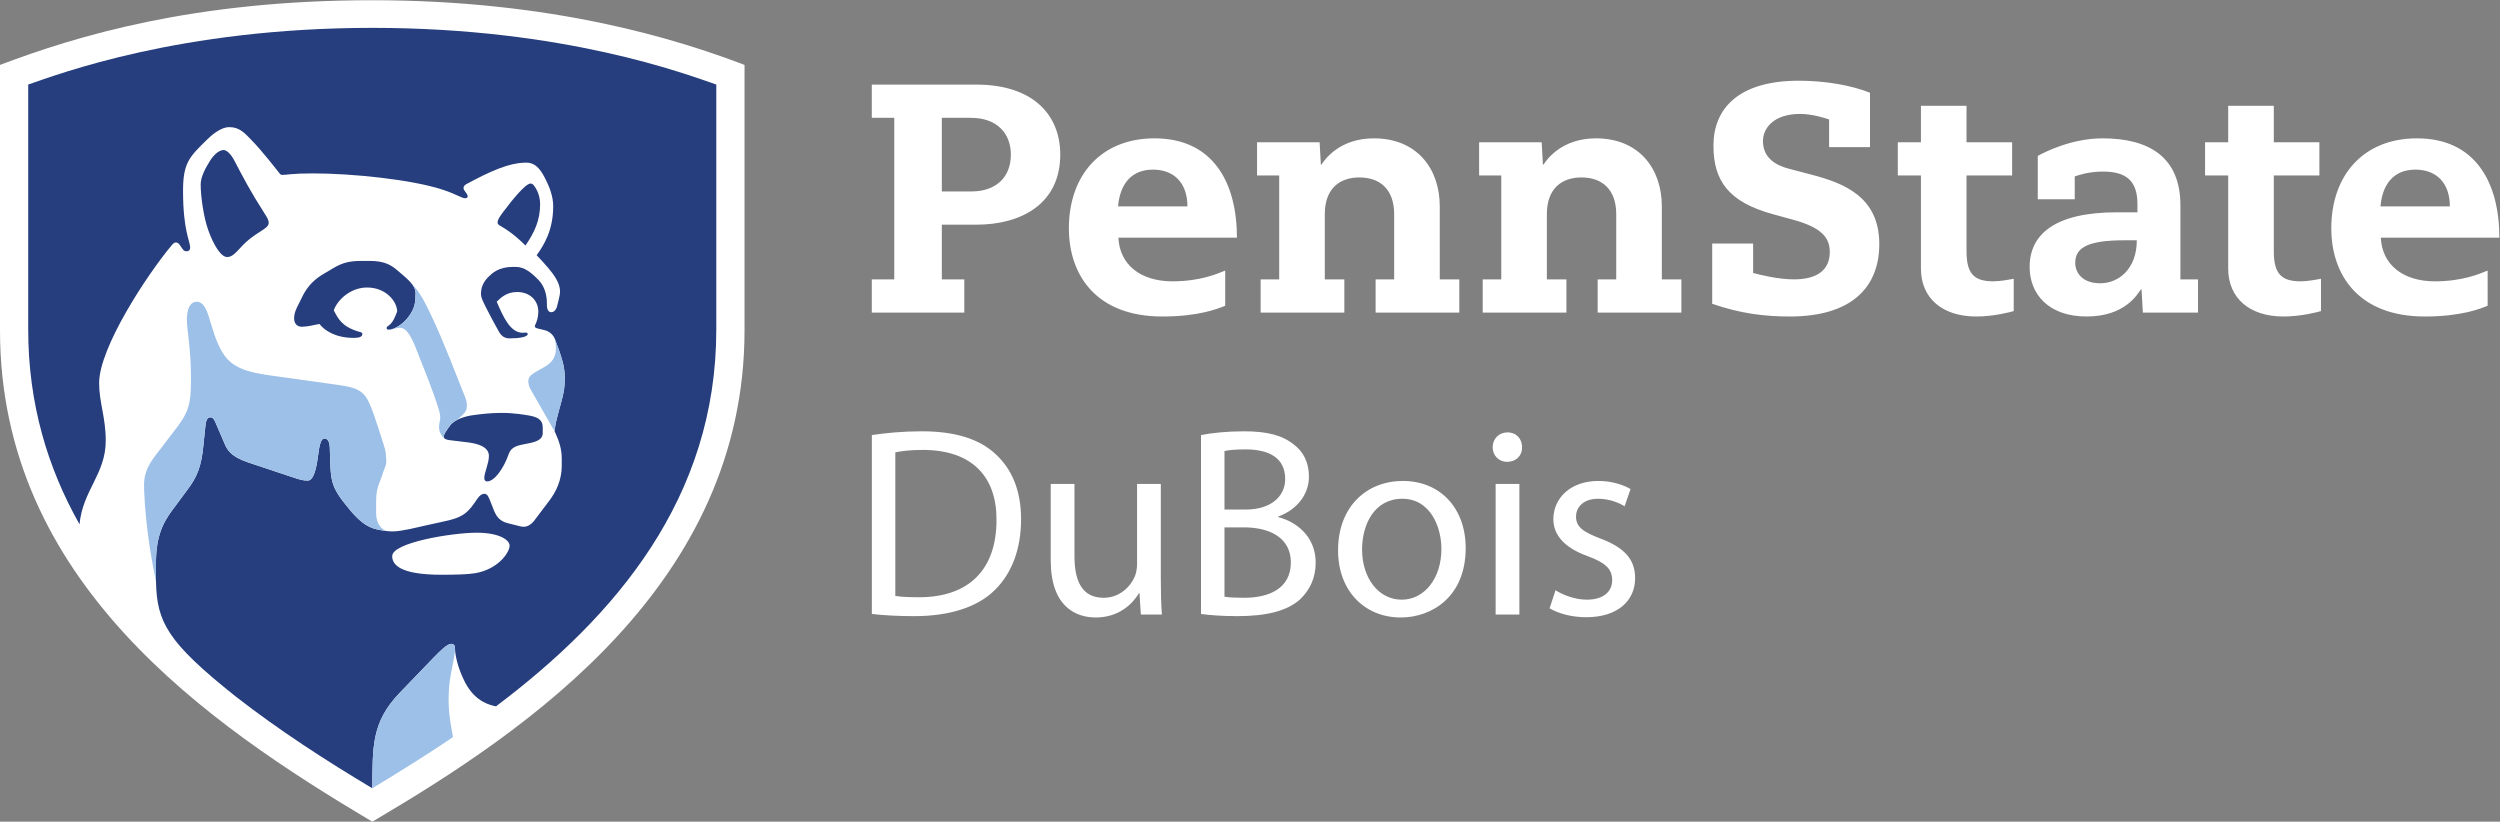 <?xml version="1.0" encoding="UTF-8" standalone="no"?>
<svg
   xmlns:dc="http://purl.org/dc/elements/1.1/"
   xmlns:cc="http://creativecommons.org/ns#"
   xmlns:rdf="http://www.w3.org/1999/02/22-rdf-syntax-ns#"
   xmlns:svg="http://www.w3.org/2000/svg"
   xmlns="http://www.w3.org/2000/svg"
   viewBox="0 0 348.707 114.613"
   height="114.613"
   width="348.707"
   xml:space="preserve"
   id="svg2"
   version="1.1"><rect x="0" y="0" width="348.707" height="114.613" fill="#808080" stroke="none"/><defs
     id="defs6" /><g
     transform="matrix(1.333,0,0,-1.333,0,114.613)"
     id="g10"><g
       transform="scale(0.1)"
       id="g12"><path
         id="path14"
         style="fill:#ffffff;fill-opacity:1;fill-rule:nonzero;stroke:none"
         d="M 389.535,0 C 217.258,102.453 0,251.352 0,514.27 v 277.617 c 79.469,30.054 202.254,67.683 389.523,67.683 189.422,0 319.43,-40.961 389.54,-67.683 V 514.27 C 779.063,249.129 553.387,96.34 389.535,0" /><path
         id="path16"
         style="fill:#263e7e;fill-opacity:1;fill-rule:nonzero;stroke:none"
         d="m 246.137,131.414 c 45.984,-35.891 95.23,-67.644 143.418,-96.433 v 0 0 c 0.437,43.324 -0.957,68.856 28.367,99.531 11.871,12.414 24.098,25.054 35.148,36.508 8.325,8.625 15.067,15.05 19,15.05 2.813,0 4.067,-1.472 4.067,-5.238 0,-3.863 1.718,-18.07 10.531,-35.074 10.953,-21.133 27.145,-23.86 32.324,-25.051 125.543,94.5 230.531,218.195 230.531,394.176 0,96.621 0,256.469 0,256.469 -30.953,10.527 -158.148,59.304 -360,59.304 -201.855,0 -329.043,-48.777 -359.996,-59.304 0,0 0,-159.848 0,-256.469 0,-77.348 20.289,-144.598 53.691,-203.703 3.332,35.629 27.429,52.515 27.429,87.519 0,24.43 -6.914,39.848 -6.914,60.297 0,36.969 49.914,113.031 75.805,144.024 0.758,0.906 2.441,3.074 4.52,3.074 1.859,0 3.265,-1.293 4.398,-3.035 2.637,-4.039 3.77,-6.168 6.59,-6.168 2.84,0 3.933,1.586 3.933,4.101 0,6.449 -7.445,17.188 -7.445,59.211 0,29.383 6.824,35.613 25.098,53.492 3.336,3.27 13.555,13.09 23.305,13.09 10.843,0 16.218,-6.418 22.898,-13.207 11.293,-11.484 27.043,-31.828 29.582,-35.047 0.719,-0.906 1.363,-1.738 2.906,-1.738 5.219,0 9.578,1.574 32.258,1.574 41.211,0 103.313,-6.472 135.227,-16.918 16.437,-5.379 19.863,-9.086 24.214,-9.086 2.129,0 2.317,1.391 2.317,2.5 0,2.082 -4.328,5.418 -4.328,8.25 0,1.875 1.523,3.258 3.031,4.071 23.801,12.777 44.129,22.445 62.723,22.445 10.828,0 16.168,-9.371 20.726,-18.645 3.555,-7.222 7.367,-16.929 7.367,-26.886 0,-25.207 -9.629,-40.575 -17.304,-51.348 3.675,-3.773 8.879,-9.484 12.054,-13.273 5.649,-6.747 12.434,-15.555 12.434,-24.707 0,-3.954 -1.93,-10.165 -3.031,-15.086 -0.492,-2.211 -2.434,-6.629 -6.274,-6.555 -3.457,0.066 -4.359,3.851 -4.492,7.195 -0.027,0.696 0,2.207 0,2.539 0,7.258 -2.008,17.102 -8.75,23.992 -7.746,7.926 -14.844,13.68 -23.816,13.68 -0.532,0 -2.438,0.004 -3.071,0.004 -14.73,0 -21.429,-6.437 -25.472,-10.379 -4.422,-4.308 -7.86,-10.066 -7.86,-17.828 0,-4.445 3.028,-9.715 7.059,-17.777 2.383,-4.762 8.488,-16.106 11.824,-21.942 2.906,-5.086 6.641,-6.875 10.82,-6.875 10.254,0 19.196,1.422 19.196,4.504 0,0.844 -0.457,1.555 -1.856,1.555 -0.593,0 -2.011,-0.176 -3.273,-0.176 -13.402,0 -20.57,17.051 -27.285,32.524 5.121,4.988 10.918,10.109 21.429,10.109 13.344,0 22.106,-8.961 22.106,-20.621 0,-5.797 -1.785,-10.633 -2.832,-12.805 -0.527,-1.101 -0.817,-1.777 -0.817,-2.41 0,-1.82 2.313,-2.188 5.957,-3.031 1.293,-0.297 3.774,-0.883 5.282,-1.321 3.926,-1.14 8.093,-4.523 9.855,-9.253 1.176,-3.149 3.852,-10.368 4.438,-12.118 2.207,-6.601 5.769,-16.203 5.769,-27.734 0,-11.719 -0.797,-15.266 -4.019,-27.172 -4.121,-15.219 -5.934,-21.008 -6.61,-29.363 1.414,-2.629 1.539,-3.36 2.18,-4.883 2.301,-4.844 5.297,-13.695 5.297,-23.27 0,-2.562 0,-7.597 0,-7.882 0,-15.266 -6.086,-27.137 -12.68,-36.036 -5.133,-6.925 -12.48,-16.679 -16.691,-22.089 -2.738,-3.278 -6.418,-5.645 -10.528,-5.645 -1.96,0 -4.273,0.656 -6.585,1.234 -2.563,0.645 -8.028,2.028 -10.352,2.618 -8.969,2.261 -12.289,8.125 -15.191,16.015 -0.434,1.184 -1.79,4.539 -2.207,5.606 -2.145,5.5 -3.356,9.015 -6.766,9.015 -2.543,0 -4.981,-1.66 -7.516,-5.472 -8.961,-13.485 -13.836,-18.383 -29.605,-22.266 -5.516,-1.355 -16.703,-3.687 -22.965,-5.078 -9.453,-2.102 -26.324,-6.527 -35.824,-6.527 -2.02,0 -4.145,0.125 -6.321,0.367 -12.953,1.82 -22.148,2.68 -38.285,21.937 -22.183,26.481 -19.894,30.211 -21.226,65.965 -0.149,3.996 -1.457,8.977 -5.602,8.977 -3.723,0 -5.332,-7.59 -6.687,-18.336 -1.594,-12.613 -4.504,-25.723 -10.707,-25.723 -4.344,0 -7.258,0.664 -13.938,2.84 -8.066,2.625 -28.152,9.414 -38.719,12.902 -14.379,4.754 -28.152,8.524 -33.695,21.27 -2.609,6 -7.426,17.156 -9.875,22.957 -1.723,4.074 -2.98,6.207 -5.664,6.207 -3.824,0 -4.676,-4.539 -5.102,-8.125 -0.488,-4.059 -1.511,-13.426 -2.019,-19.266 -2.16,-24.914 -7.141,-35.511 -17.684,-49.402 -4.832,-6.367 -9.425,-12.856 -14.769,-19.941 -11.047,-14.649 -17.703,-29.641 -17.356,-58.024 0.024,-1.844 -0.113,-12.418 0,-17.293 0.989,-42.238 11.7,-62.941 82.899,-119.664 z m 255.008,129.43 c -3.34,-0.824 -9.887,-2.442 -39.059,-2.442 -44.195,0 -51.691,10.856 -51.691,19.473 0,14.379 63.375,24.523 88.351,24.523 23.922,0 34.496,-7.683 34.496,-13.539 0,-6.785 -10.789,-22.875 -32.097,-28.015 z m -85.571,273.035 c 0,10.18 -11.461,25.094 -31.433,25.094 -17.766,0 -31.332,-13.407 -34.883,-23.883 4.258,-8.238 8.359,-16.934 25.394,-22.094 2.254,-0.683 4.512,-0.742 4.512,-2.664 0,-2.73 -2.883,-4.094 -8.949,-4.094 -19.309,0 -30.781,7.887 -35.879,14.547 -4.988,-0.695 -10.773,-2.633 -17.992,-2.894 -5.899,-0.215 -8.598,3.73 -8.598,9.004 0,3.398 1.008,7.136 3.027,11.289 1.118,2.296 2.305,4.675 3.172,6.367 3.004,5.867 7.582,18.937 25.203,28.976 2.051,1.168 7.383,4.395 10.11,6 9.972,5.864 17.519,7.25 29.383,7.25 0.91,0 7.504,0 8.695,0 14.219,0 21.492,-3.996 27.766,-9.269 12.734,-10.719 19.742,-16.551 19.742,-24.5 0,-8.836 -0.473,-15.602 -7.531,-24.918 -6.067,-7.949 -14.942,-13.235 -20.672,-13.235 -1.621,0 -2.09,0.875 -2.09,1.786 0,1.211 1.34,1.812 2.722,2.933 4.7,3.809 6.817,10.555 8.301,14.305 z m -177.855,56.976 c 4.39,0 7.722,2.907 14.34,10.219 14.804,16.367 29.101,18.559 29.101,25.551 0,3.113 -1.996,6.168 -4.082,9.422 -15.777,24.652 -22.512,37.976 -31.914,55.867 -3.406,6.481 -7.84,10.914 -11.219,10.914 -5.461,0 -11.218,-6.367 -14.554,-11.824 -4.707,-7.699 -9.403,-16.375 -9.403,-24.262 0,-11.926 2.93,-33.676 7.883,-47.609 5.352,-15.051 13.117,-28.278 19.848,-28.278 z m 286.183,32.418 c -0.707,0.411 -3.226,1.321 -3.226,3.821 0,2.883 2.09,5.867 6.32,11.543 9.758,13.082 23.16,29.113 28.07,29.113 2.399,0 3.891,-1.645 6.852,-7.254 1.762,-3.336 3.27,-8.891 3.27,-14.172 0,-17.39 -5.993,-29.605 -15.286,-43.41 -4.629,4.445 -13.242,13.059 -26,20.359 z M 506.723,359.516 c 0,5.894 4.847,15.043 4.847,23.214 0,9.723 -11.918,12.813 -21.172,14.094 -19.472,2.699 -25.972,1.817 -25.972,6.114 0,2.972 2.621,6.074 6.168,11.171 5.238,7.528 17.711,10.371 24.351,11.282 8.75,1.203 18.434,2.375 30.047,2.375 13,0 24.051,-1.946 29.133,-2.828 11.934,-2.079 13.793,-7.071 13.793,-12.672 0,-1.2 0,-4.196 0,-5.602 0,-5.644 -4.621,-8.543 -12.953,-10.359 -2.082,-0.457 -5,-0.985 -6.402,-1.274 -6.04,-1.254 -13.512,-2.453 -16.165,-10.078 -5.691,-16.367 -15.589,-29.199 -22.914,-28.875 -1.347,0.059 -2.761,1.078 -2.761,3.438" /><path
         id="path18"
         style="fill:#9dc0e8;fill-opacity:1;fill-rule:nonzero;stroke:none"
         d="m 470.184,143.391 c 1.023,11.179 5.953,29.832 5.953,37.441 v 0 c 0,3.766 -1.254,5.238 -4.067,5.238 -3.933,0 -10.675,-6.425 -19,-15.05 -11.05,-11.454 -23.277,-24.094 -35.148,-36.508 -29.324,-30.676 -27.93,-56.207 -28.367,-99.531 v 0 c 32.597,19.648 62.394,38.531 84.465,53.582 -3.274,18.05 -6.012,30.997 -3.836,54.828 z M 163.238,251.082 c -0.113,4.875 0.024,15.445 0,17.289 -0.347,28.383 6.309,43.375 17.356,58.024 5.344,7.085 9.937,13.574 14.769,19.941 10.543,13.891 15.524,24.488 17.684,49.402 0.508,5.84 1.531,15.207 2.019,19.266 0.426,3.586 1.278,8.125 5.102,8.125 2.684,0 3.941,-2.133 5.664,-6.207 2.449,-5.801 7.266,-16.957 9.875,-22.957 5.543,-12.746 19.316,-16.516 33.695,-21.27 10.567,-3.488 30.653,-10.277 38.719,-12.902 6.68,-2.176 9.594,-2.84 13.938,-2.84 6.203,0 9.113,13.11 10.707,25.723 1.355,10.746 2.964,18.336 6.687,18.336 4.145,0 5.453,-4.981 5.602,-8.977 1.332,-35.754 -0.957,-39.484 21.226,-65.965 16.137,-19.257 25.332,-20.117 38.285,-21.937 -4.808,1.437 -10.988,7 -10.988,18.703 0,2.144 0,11.445 0,12.859 0,6.422 0.77,12.969 3.949,20.364 1.5,3.484 3.258,9.769 4.914,13.617 2.821,6.558 1.473,8.215 1.473,12.836 0,4.883 -1.609,9.718 -5.465,21.418 -1.98,6.004 -4.664,14.75 -7.238,21.929 -8.043,22.434 -11.293,27.719 -38.117,31.274 -8.614,1.137 -46.25,6.472 -54.121,7.594 -30.106,4.269 -53.676,5.699 -65.946,25.871 -14.656,24.09 -13.179,53.461 -27.269,53.461 -6.688,0 -10.231,-7.481 -10.231,-18.391 0,-11.461 4.328,-30.004 4.328,-62.27 0,-27.902 -2.605,-35.675 -18.863,-56.218 -4.215,-5.328 -9.89,-13.168 -13.527,-17.731 -12.098,-15.187 -17.457,-23.746 -16.723,-41.441 1.903,-45.813 9.16,-79.469 12.496,-96.926 z m 323.157,193.965 c 1.179,-2.945 2.168,-6.293 2.168,-8.789 0,-5.625 -1.395,-7.344 -4.489,-10.66 -1.851,-1.653 -3.91,-3.391 -5.793,-5.145 -3.082,-1.613 -5.836,-3.683 -7.687,-6.344 -3.547,-5.097 -6.168,-8.199 -6.168,-11.171 0,-0.926 0.304,-1.614 0.972,-2.145 -4.3,3.184 -6.019,8.105 -6.019,12.488 0,3.918 1.281,5.992 1.281,9.684 0,3.121 -0.879,6.18 -1.406,7.953 -6.008,20.094 -16.121,44 -22.352,60.254 -6.351,16.566 -11.343,25.644 -18.519,25.644 -3.992,0 -7.539,-1.961 -11.735,-1.961 5.735,0.004 14.602,5.29 20.665,13.235 7.058,9.316 7.531,16.082 7.531,24.918 0,3.742 -1.555,7.015 -4.528,10.551 9.094,-9.266 14.911,-21.055 21.071,-34.118 13.496,-28.613 25.187,-59.945 35.008,-84.394 z m 94.347,59.766 v 0 c 1.176,-3.149 3.852,-10.368 4.438,-12.118 2.207,-6.601 5.769,-16.203 5.769,-27.734 0,-11.719 -0.797,-15.266 -4.019,-27.172 -4.121,-15.219 -5.934,-21.008 -6.61,-29.363 -1.148,2.363 -22.804,39.738 -24.461,42.777 -1.656,3.039 -3.035,5.996 -3.035,9.508 0,3.816 1.633,6.113 6.254,9.019 2.774,1.747 6.363,3.805 8.793,5.047 11.152,5.715 13.824,12.774 13.836,20.325 0.004,3.171 -0.461,6.429 -0.965,9.711" /><path
         id="path20"
         style="fill:#ffffff;fill-opacity:1;fill-rule:nonzero;stroke:none"
         d="m 1627.68,242.199 c 7.34,-4.801 20.32,-9.879 32.75,-9.879 18.07,0 26.53,9.035 26.53,20.328 0,11.856 -7.06,18.352 -25.41,25.129 -24.56,8.754 -36.14,22.301 -36.14,38.68 0,22.02 17.79,40.09 47.15,40.09 13.84,0 25.98,-3.949 33.6,-8.465 l -6.2,-18.07 c -5.37,3.386 -15.25,7.902 -27.96,7.902 -14.68,0 -22.87,-8.473 -22.87,-18.633 0,-11.297 8.19,-16.375 25.98,-23.152 23.71,-9.035 35.86,-20.895 35.86,-41.223 0,-24 -18.64,-40.941 -51.11,-40.941 -14.96,0 -28.8,3.668 -38.4,9.32 z M 1565,216.789 v 136.656 h 24.85 V 216.789 Z m 27.67,175.055 c 0.28,-8.473 -5.93,-15.25 -15.81,-15.25 -8.75,0 -14.96,6.777 -14.96,15.25 0,8.754 6.49,15.523 15.52,15.523 9.32,0 15.25,-6.769 15.25,-15.523 z M 1425.25,284.836 c 0,-29.93 17.22,-52.516 41.51,-52.516 23.71,0 41.5,22.305 41.5,53.078 0,23.157 -11.58,52.516 -40.94,52.516 -29.36,0 -42.07,-27.105 -42.07,-53.078 z m 108.42,1.406 c 0,-50.539 -35.01,-72.558 -68.04,-72.558 -36.99,0 -65.51,27.101 -65.51,70.3 0,45.739 29.93,72.563 67.76,72.563 39.25,0 65.79,-28.512 65.79,-70.305 z m -252.4,-50.82 c 4.8,-0.844 11.86,-1.125 20.62,-1.125 25.41,0 48.84,9.316 48.84,36.984 0,25.981 -22.3,36.703 -49.13,36.703 h -20.33 z m 0,91.199 h 22.31 c 25.97,0 41.22,13.551 41.22,31.902 0,22.309 -16.94,31.063 -41.78,31.063 -11.3,0 -17.79,-0.852 -21.75,-1.695 z m -24.56,77.93 c 10.73,2.254 27.67,3.949 44.89,3.949 24.57,0 40.38,-4.23 52.24,-13.836 9.88,-7.34 15.81,-18.633 15.81,-33.598 0,-18.347 -12.14,-34.445 -32.19,-41.785 v -0.566 c 18.07,-4.516 39.25,-19.481 39.25,-47.715 0,-16.375 -6.5,-28.801 -16.1,-38.117 -13.27,-12.141 -34.73,-17.789 -65.78,-17.789 -16.94,0 -29.93,1.133 -38.12,2.258 z m -42.05,-150.488 c 0,-14.122 0.28,-26.543 1.13,-37.274 h -22.03 l -1.41,22.305 h -0.56 c -6.5,-11.012 -20.9,-25.41 -45.18,-25.41 -21.46,0 -47.15,11.859 -47.15,59.855 v 79.906 h 24.85 v -75.668 c 0,-25.98 7.9,-43.48 30.49,-43.48 16.66,0 28.24,11.574 32.76,22.586 1.4,3.668 2.25,8.187 2.25,12.703 v 83.859 h 24.85 z m -277.812,-17.79 c 6.215,-1.132 15.25,-1.414 24.847,-1.414 52.515,0 81.035,29.364 81.035,80.754 0.28,44.891 -25.13,73.407 -77.082,73.407 -12.707,0 -22.304,-1.129 -28.8,-2.54 z m -24.559,168.278 c 14.961,2.254 32.75,3.949 52.234,3.949 35.29,0 60.417,-8.184 77.077,-23.715 16.94,-15.531 26.82,-37.555 26.82,-68.328 0,-31.059 -9.6,-56.469 -27.38,-73.977 -17.79,-17.789 -47.153,-27.386 -84.138,-27.386 -17.507,0 -32.187,0.851 -44.613,2.258 z M 1913.95,734.809 c -3.63,1.281 -17.59,5.796 -30.37,5.796 -27.75,0 -38.85,-15.066 -38.85,-28.359 0,-17.379 12.91,-25.422 27.8,-29.168 l 23.68,-6.203 c 33.34,-8.859 70.25,-23.02 70.25,-72.434 0,-45.328 -29.14,-75.812 -93.56,-75.812 -24.93,0 -50.83,2.726 -81.27,13.293 v 63.043 h 42.82 v -30.777 c 6.81,-1.872 26.24,-6.708 42.65,-6.708 25.3,0 37.56,10.551 37.56,28.614 0,14.941 -8.45,25.754 -38.88,33.929 l -20.37,5.614 c -46.62,12.609 -62.48,35.035 -62.48,71.843 0,37.829 25.25,67.883 89.35,67.883 27.52,0 55.04,-4.773 74.47,-12.609 v -56.91 h -42.8 z m 308.66,-126.434 c -38.85,0 -51.11,-8.18 -51.11,-23.516 0,-10.562 7.49,-21.468 26.24,-21.468 19.08,0 38.17,14.968 38.17,44.984 z m 13.98,37.832 c 0,24.613 -11.96,34.074 -36.05,34.074 -15.37,0 -26.41,-3.98 -29.56,-5.109 v -23.856 h -38.68 v 45.325 c 6.39,3.621 35.01,18.406 67.65,18.406 49.64,0 81.6,-20.199 81.6,-70.133 0,-29.305 0,-77.434 0,-77.434 h 18.42 v -34.761 h -57.71 l -1.39,24.265 h -0.69 c -3.54,-4.972 -16.55,-28.355 -56.76,-28.355 -40.21,0 -59.64,23.855 -59.64,51.801 0,33.902 26.02,57.23 91.39,57.23 2.84,0 18.43,0 21.42,0 z m -226.56,102.918 h 47.71 v -38.172 h 47.71 v -34.762 h -47.71 v -79.402 c 0,-23.898 8.36,-31.355 28.13,-31.355 7.4,0 17.53,1.976 21.25,2.718 v -33.851 c -3.91,-1.176 -21.25,-5.672 -39.26,-5.672 -35.1,0 -57.83,18.871 -57.83,50.226 v 97.336 h -24.19 v 34.762 h 24.19 z m 321.52,0 h 47.71 v -38.172 h 47.71 v -34.762 h -47.71 v -79.402 c 0,-23.898 8.36,-31.355 28.13,-31.355 7.4,0 17.53,1.976 21.24,2.718 v -33.851 c -3.91,-1.176 -21.24,-5.672 -39.25,-5.672 -35.1,0 -57.83,18.871 -57.83,50.226 v 97.336 h -24.2 v 34.762 h 24.2 z M 1570.9,676.191 h -23.17 v 34.762 h 65.46 l 1.3,-23.324 h 0.68 c 3.16,4.93 18.7,27.418 54.77,27.418 45.24,0 68.97,-31.879 68.97,-71.07 V 567.48 h 20.45 v -34.761 h -87.58 v 34.761 h 19.42 v 68.266 c 0,24.856 -13.78,38.402 -36.42,38.402 -20.44,0 -36.17,-11.48 -36.17,-38.402 V 567.48 h 20.45 v -34.761 h -87.59 v 34.761 h 19.43 z m -232.37,0 h -23.17 v 34.762 h 65.46 l 1.3,-23.324 h 0.68 c 3.16,4.93 18.7,27.418 54.77,27.418 45.24,0 68.97,-31.879 68.97,-71.07 V 567.48 h 20.45 v -34.761 h -87.58 v 34.761 h 19.42 v 68.266 c 0,24.856 -13.78,38.402 -36.42,38.402 -20.44,0 -36.17,-11.48 -36.17,-38.402 V 567.48 h 20.45 v -34.761 h -87.59 v 34.761 h 19.43 z m 1224.96,-32.375 c 0,24.536 -13.98,38.512 -36.13,38.512 -21.81,0 -34.42,-14.312 -36.46,-38.512 z m -72.25,-32.714 c 1.36,-28.289 23.17,-45.668 56.57,-45.668 29.4,0 47.44,8.129 55.21,11.277 v -36.836 c -7.26,-2.906 -27.13,-11.246 -65.78,-11.246 -68.84,0 -97.81,42.941 -97.81,92.351 0,55.555 33.74,94.067 89.64,94.067 61.34,0 86.22,-46.352 86.22,-103.945 z m -1248.73,32.714 c 0,24.536 -13.98,38.512 -36.13,38.512 -21.81,0 -34.42,-14.312 -36.46,-38.512 z m -72.25,-32.714 c 1.36,-28.289 23.17,-45.668 56.57,-45.668 29.4,0 47.44,8.129 55.21,11.277 v -36.836 c -7.26,-2.906 -27.13,-11.246 -65.77,-11.246 -68.85,0 -97.81,42.941 -97.81,92.351 0,55.555 33.74,94.067 89.63,94.067 61.34,0 86.22,-46.352 86.22,-103.945 z m -153.63,48.39 c 24.88,0 41.12,14.301 41.12,38.5 0,21.965 -14.19,38.524 -41.8,38.524 h -30.446 v -77.024 z m -80.88,77.024 h -23.516 v 34.761 h 109.526 c 57.59,0 87.67,-30.25 87.67,-73.285 0,-51.101 -40.3,-73.262 -87.67,-73.262 h -36.256 v -57.25 h 23.516 v -34.761 h -96.786 v 34.761 h 23.516 v 169.036" /></g></g></svg>